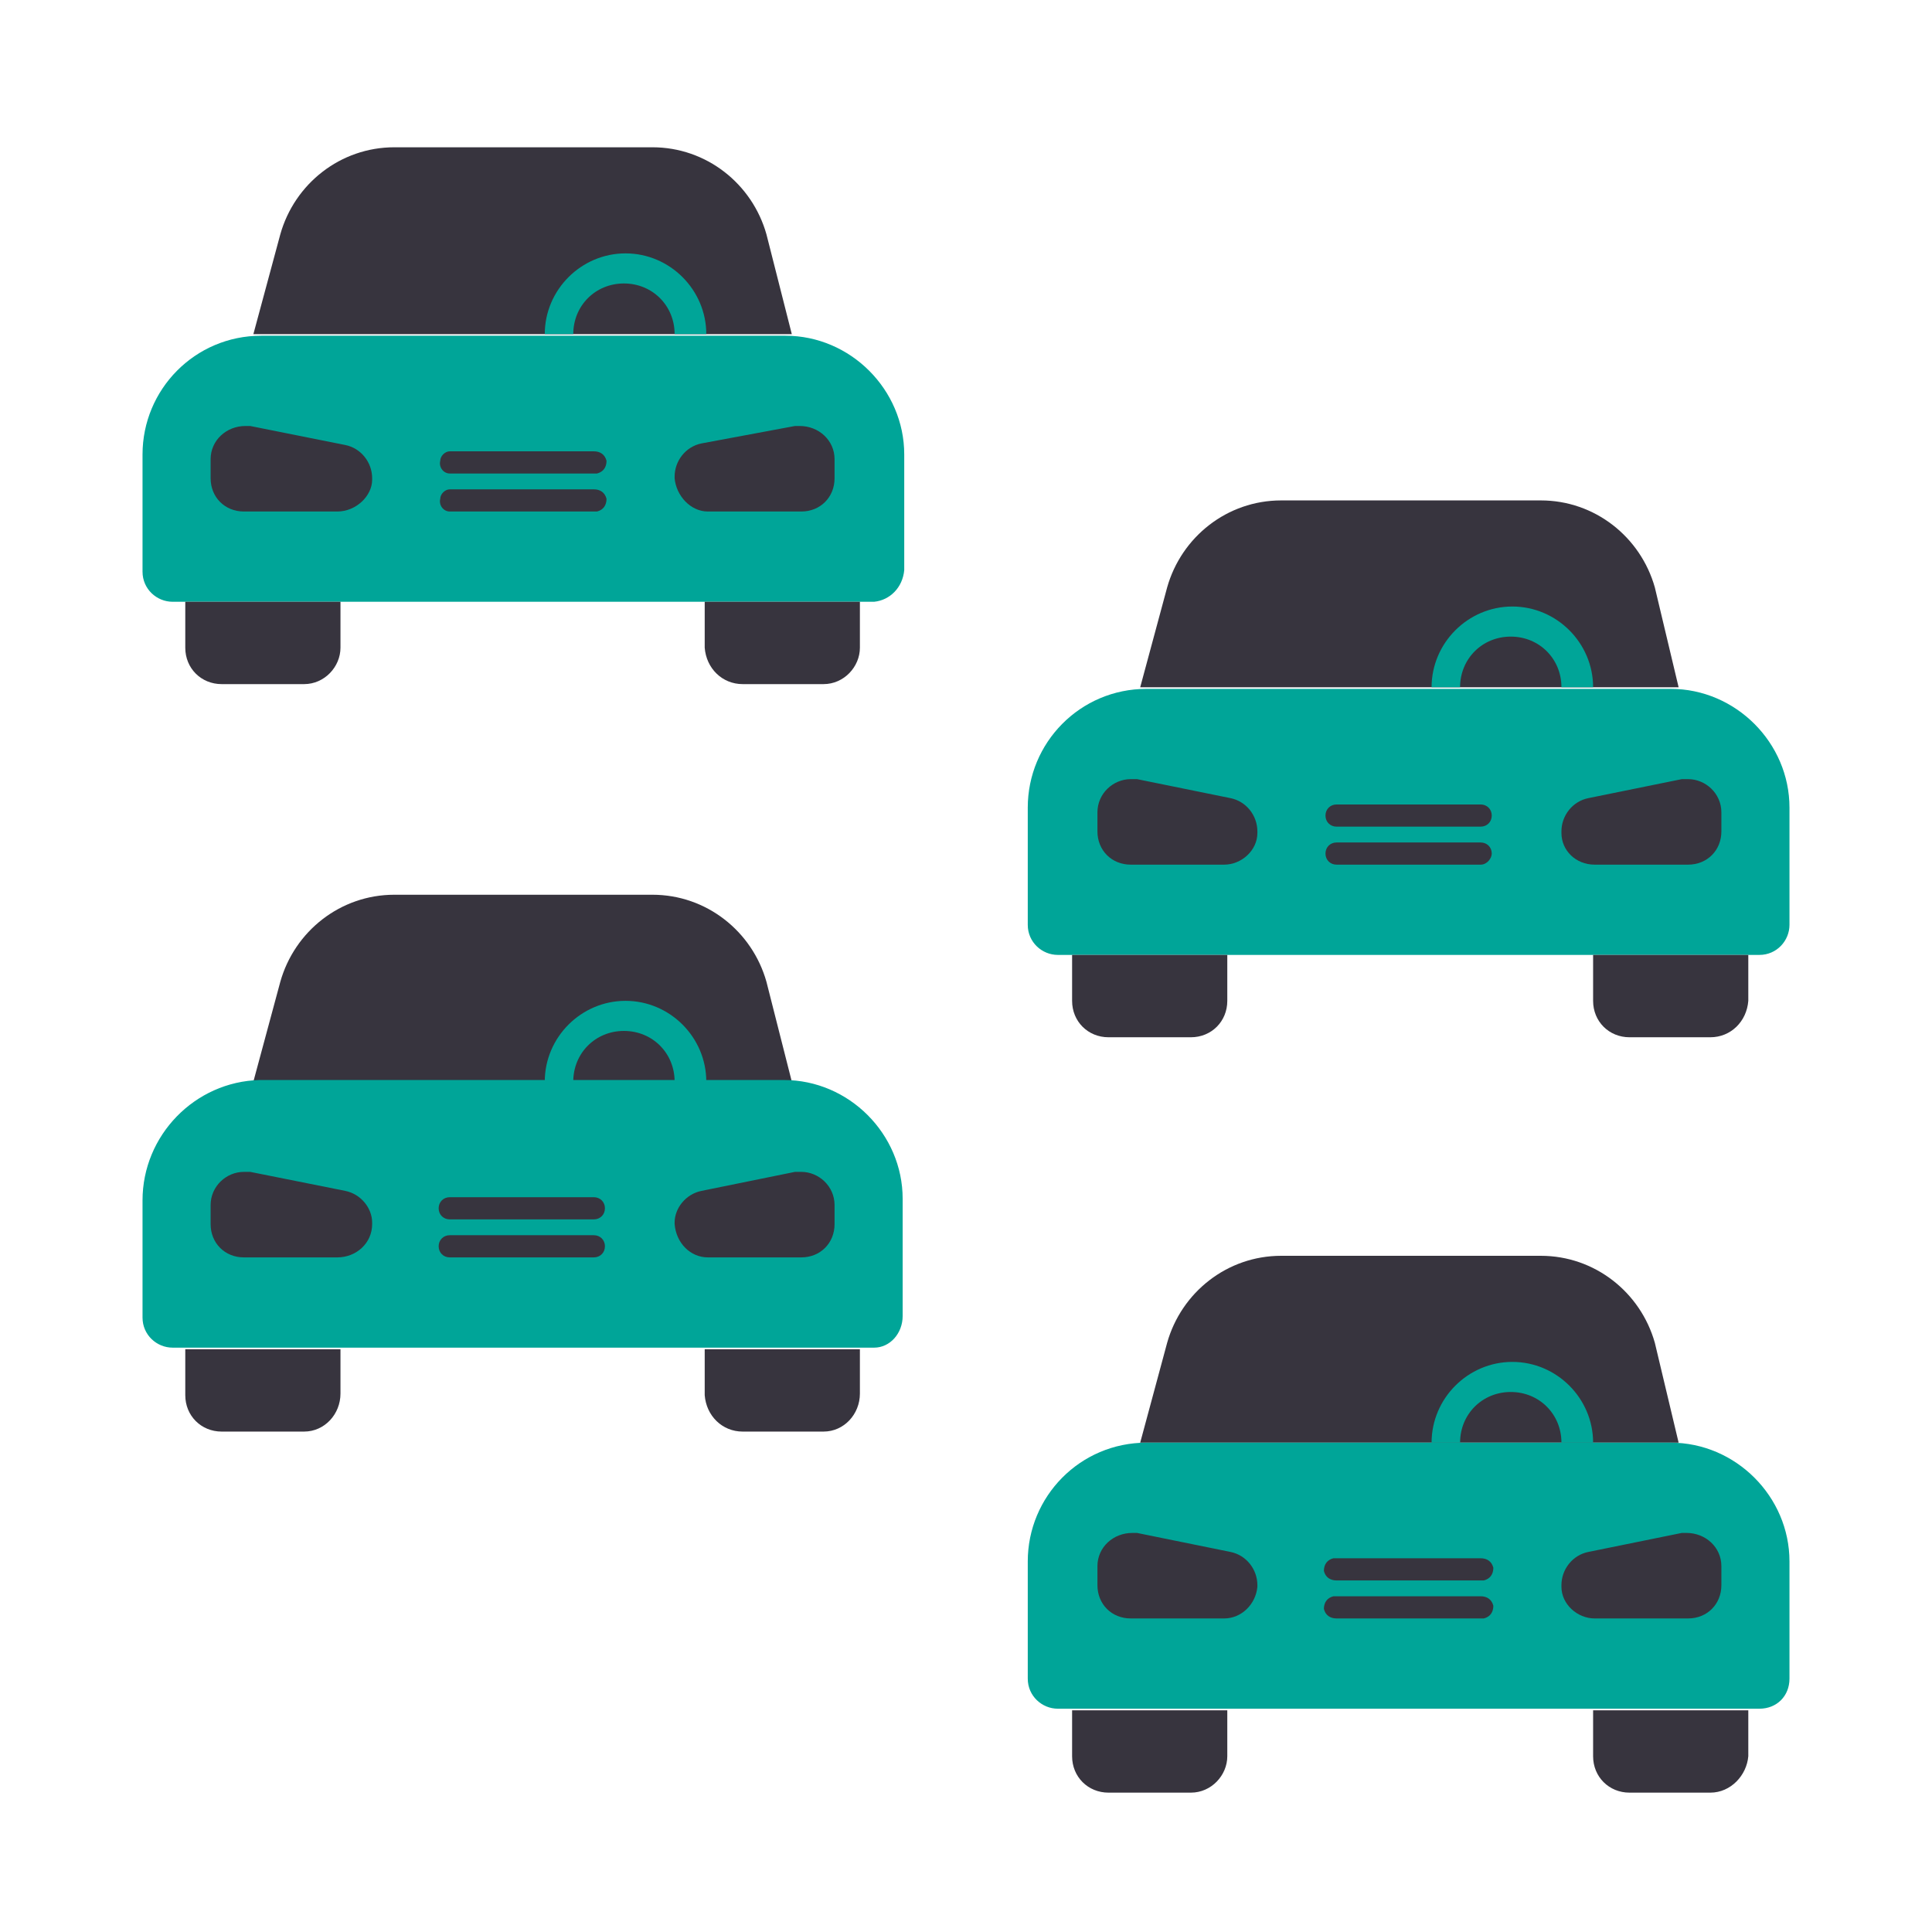 <svg enable-background="new 0 0 122 122" viewBox="0 0 122 122" xmlns="http://www.w3.org/2000/svg"><path d="m106 91.1h-34l1.7-6.3c.9-3.2 3.8-5.5 7.2-5.5h16.4c3.4 0 6.3 2.3 7.2 5.5z" fill="#37343e"/><path d="m111.1 107.9h-44.3c-1 0-1.9-.8-1.9-1.9v-7.4c0-4.1 3.3-7.5 7.5-7.5h33.1c4.1 0 7.5 3.4 7.5 7.5v7.4c0 1.1-.8 1.9-1.9 1.9" fill="#00a598"/><path d="m75.2 113.2h-5.2c-1.3 0-2.3-1-2.3-2.3v-2.9h9.8v2.9c0 1.2-1 2.3-2.3 2.3z" fill="#37343e"/><path d="m108 113.2h-5.1c-1.3 0-2.3-1-2.3-2.3v-2.9h9.8v2.9c-.1 1.2-1.1 2.3-2.4 2.3" fill="#37343e"/><path d="m92.2 91.1c0-1.8 1.4-3.2 3.2-3.2s3.2 1.4 3.2 3.2h2c0-2.8-2.3-5.1-5.1-5.1s-5.1 2.3-5.1 5.1z" fill="#00a598"/><g fill="#37343e"><path d="m93.5 102.2h-9.1c-.4 0-.7-.2-.8-.6 0-.4.2-.7.6-.8h.2 9.1c.4 0 .7.2.8.6 0 .4-.2.7-.6.8-.1 0-.2 0-.2 0"/><path d="m93.5 99.8h-9.1c-.4 0-.7-.2-.8-.6 0-.4.2-.7.6-.8h.2 9.1c.4 0 .7.2.8.6 0 .4-.2.7-.6.8-.1 0-.2 0-.2 0"/><path d="m77.3 102.2h-5.9c-1.2 0-2.1-.9-2.1-2.1v-1.2c0-1.2 1-2.1 2.2-2.1h.3l5.9 1.2c1 .2 1.7 1.1 1.7 2.1v.1c-.1 1.1-1 2-2.1 2"/><path d="m100.7 102.2h5.9c1.2 0 2.1-.9 2.1-2.1v-1.2c0-1.2-1-2.1-2.2-2.1-.1 0-.2 0-.3 0l-5.9 1.2c-1 .2-1.7 1.1-1.7 2.1v.1c0 1.1 1 2 2.1 2"/><path d="m50 68.3h-34l1.7-6.3c.9-3.2 3.8-5.5 7.2-5.5h16.3c3.4 0 6.3 2.3 7.2 5.5z"/></g><path d="m55.2 85.1h-44.3c-1 0-1.9-.8-1.9-1.9v-7.4c0-4.1 3.3-7.5 7.4-7.6h33.1c4.1 0 7.5 3.4 7.5 7.5v7.4c0 1.1-.8 2-1.8 2" fill="#00a598"/><path d="m19.2 90.4h-5.2c-1.3 0-2.3-1-2.3-2.3v-2.9h9.8v2.8c0 1.3-1 2.4-2.3 2.4z" fill="#37343e"/><path d="m52 90.4h-5.1c-1.3 0-2.3-1-2.4-2.3v-2.9h9.8v2.8c0 1.3-1 2.4-2.3 2.4z" fill="#37343e"/><path d="m36.2 68.3c0-1.8 1.4-3.2 3.2-3.2s3.2 1.4 3.2 3.2h2c0-2.8-2.3-5.1-5.1-5.1s-5.1 2.3-5.1 5.1z" fill="#00a598"/><path d="m37.5 79.4h-9.1c-.4 0-.7-.3-.7-.7s.3-.7.7-.7h9.1c.4 0 .7.3.7.7s-.3.7-.7.7" fill="#37343e"/><path d="m37.5 77h-9.1c-.4 0-.7-.3-.7-.7s.3-.7.7-.7h9.1c.4 0 .7.3.7.7s-.3.7-.7.7" fill="#37343e"/><path d="m21.3 79.4h-5.9c-1.2 0-2.1-.9-2.1-2.1v-1.2c0-1.2 1-2.1 2.1-2.1h.4l6 1.2c1 .2 1.7 1.1 1.7 2v.1c0 1.2-1 2.1-2.2 2.1" fill="#37343e"/><path d="m44.7 79.4h5.9c1.2 0 2.1-.9 2.1-2.1v-1.2c0-1.2-1-2.1-2.1-2.1-.1 0-.2 0-.4 0l-5.9 1.2c-1 .2-1.7 1.1-1.7 2v.1c.1 1.2 1 2.1 2.1 2.1" fill="#37343e"/><path d="m106 43.4h-34l1.7-6.3c.9-3.2 3.8-5.5 7.2-5.5h16.4c3.4 0 6.3 2.3 7.2 5.5z" fill="#37343e"/><path d="m111.1 60.3h-44.3c-1 0-1.9-.8-1.9-1.9v-7.4c0-4.1 3.3-7.5 7.5-7.5h33.1c4.1 0 7.5 3.4 7.5 7.5v7.4c0 1-.8 1.9-1.9 1.9" fill="#00a598"/><path d="m75.2 65.5h-5.2c-1.3 0-2.3-1-2.3-2.3v-2.9h9.8v2.9c0 1.3-1 2.3-2.3 2.3z" fill="#37343e"/><path d="m108 65.5h-5.1c-1.3 0-2.3-1-2.3-2.3v-2.9h9.8v2.9c-.1 1.3-1.1 2.3-2.4 2.3" fill="#37343e"/><path d="m92.2 43.4c0-1.8 1.4-3.2 3.2-3.2s3.2 1.4 3.2 3.2h2c0-2.8-2.3-5.1-5.1-5.1s-5.1 2.3-5.1 5.1z" fill="#00a598"/><path d="m93.5 54.6h-9.1c-.4 0-.7-.3-.7-.7s.3-.7.7-.7h9.1c.4 0 .7.3.7.7 0 .3-.3.7-.7.7" fill="#37343e"/><path d="m93.5 52.2h-9.1c-.4 0-.7-.3-.7-.7s.3-.7.7-.7h9.1c.4 0 .7.3.7.7s-.3.7-.7.7z" fill="#37343e"/><path d="m77.3 54.6h-5.9c-1.2 0-2.1-.9-2.1-2.1v-1.2c0-1.2 1-2.1 2.1-2.1h.4l5.9 1.2c1 .2 1.7 1.1 1.7 2.1v.1c0 1.1-1 2-2.1 2" fill="#37343e"/><path d="m100.7 54.6h5.9c1.2 0 2.1-.9 2.1-2.1v-1.2c0-1.2-1-2.1-2.1-2.1-.1 0-.2 0-.4 0l-5.9 1.2c-1 .2-1.7 1.1-1.7 2.1v.1c0 1.1.9 2 2.1 2" fill="#37343e"/><path d="m50 21.1h-34l1.7-6.3c.9-3.2 3.8-5.5 7.2-5.5h16.3c3.4 0 6.3 2.3 7.2 5.5z" fill="#37343e"/><path d="m55.2 38h-44.3c-1 0-1.9-.8-1.9-1.9v-7.4c0-4.1 3.3-7.5 7.5-7.5h33.1c4.1 0 7.5 3.4 7.5 7.5v7.3c-.1 1.1-.9 1.9-1.9 2z" fill="#00a598"/><path d="m19.2 43.2h-5.2c-1.3 0-2.3-1-2.3-2.3v-2.9h9.8v2.9c0 1.2-1 2.3-2.3 2.3" fill="#37343e"/><path d="m52 43.2h-5.1c-1.3 0-2.3-1-2.4-2.3v-2.9h9.8v2.9c0 1.2-1 2.3-2.3 2.3" fill="#37343e"/><path d="m36.2 21.1c0-1.8 1.4-3.2 3.2-3.2s3.2 1.4 3.2 3.2h2c0-2.8-2.3-5.1-5.1-5.1s-5.1 2.3-5.1 5.1z" fill="#00a598"/><path d="m37.5 32.3h-9.1c-.4 0-.7-.4-.6-.8 0-.3.3-.6.6-.6h9.1c.4 0 .7.2.8.6 0 .4-.2.7-.6.8-.1 0-.1 0-.2 0" fill="#37343e"/><path d="m37.5 29.9h-9.1c-.4 0-.7-.4-.6-.8 0-.3.3-.6.6-.6h9.1c.4 0 .7.2.8.6 0 .4-.2.7-.6.8-.1 0-.1 0-.2 0" fill="#37343e"/><path d="m21.3 32.3h-5.9c-1.2 0-2.1-.9-2.1-2.1v-1.2c0-1.2 1-2.1 2.2-2.1h.3l6 1.2c1 .2 1.7 1.1 1.7 2.1v.1c0 1-1 2-2.2 2" fill="#37343e"/><path d="m44.7 32.3h5.9c1.2 0 2.1-.9 2.1-2.1v-1.2c0-1.2-1-2.1-2.2-2.1-.1 0-.2 0-.3 0l-5.9 1.1c-1 .2-1.7 1.1-1.7 2.1v.1c.1 1.1 1 2.1 2.1 2.1" fill="#37343e"/></svg>